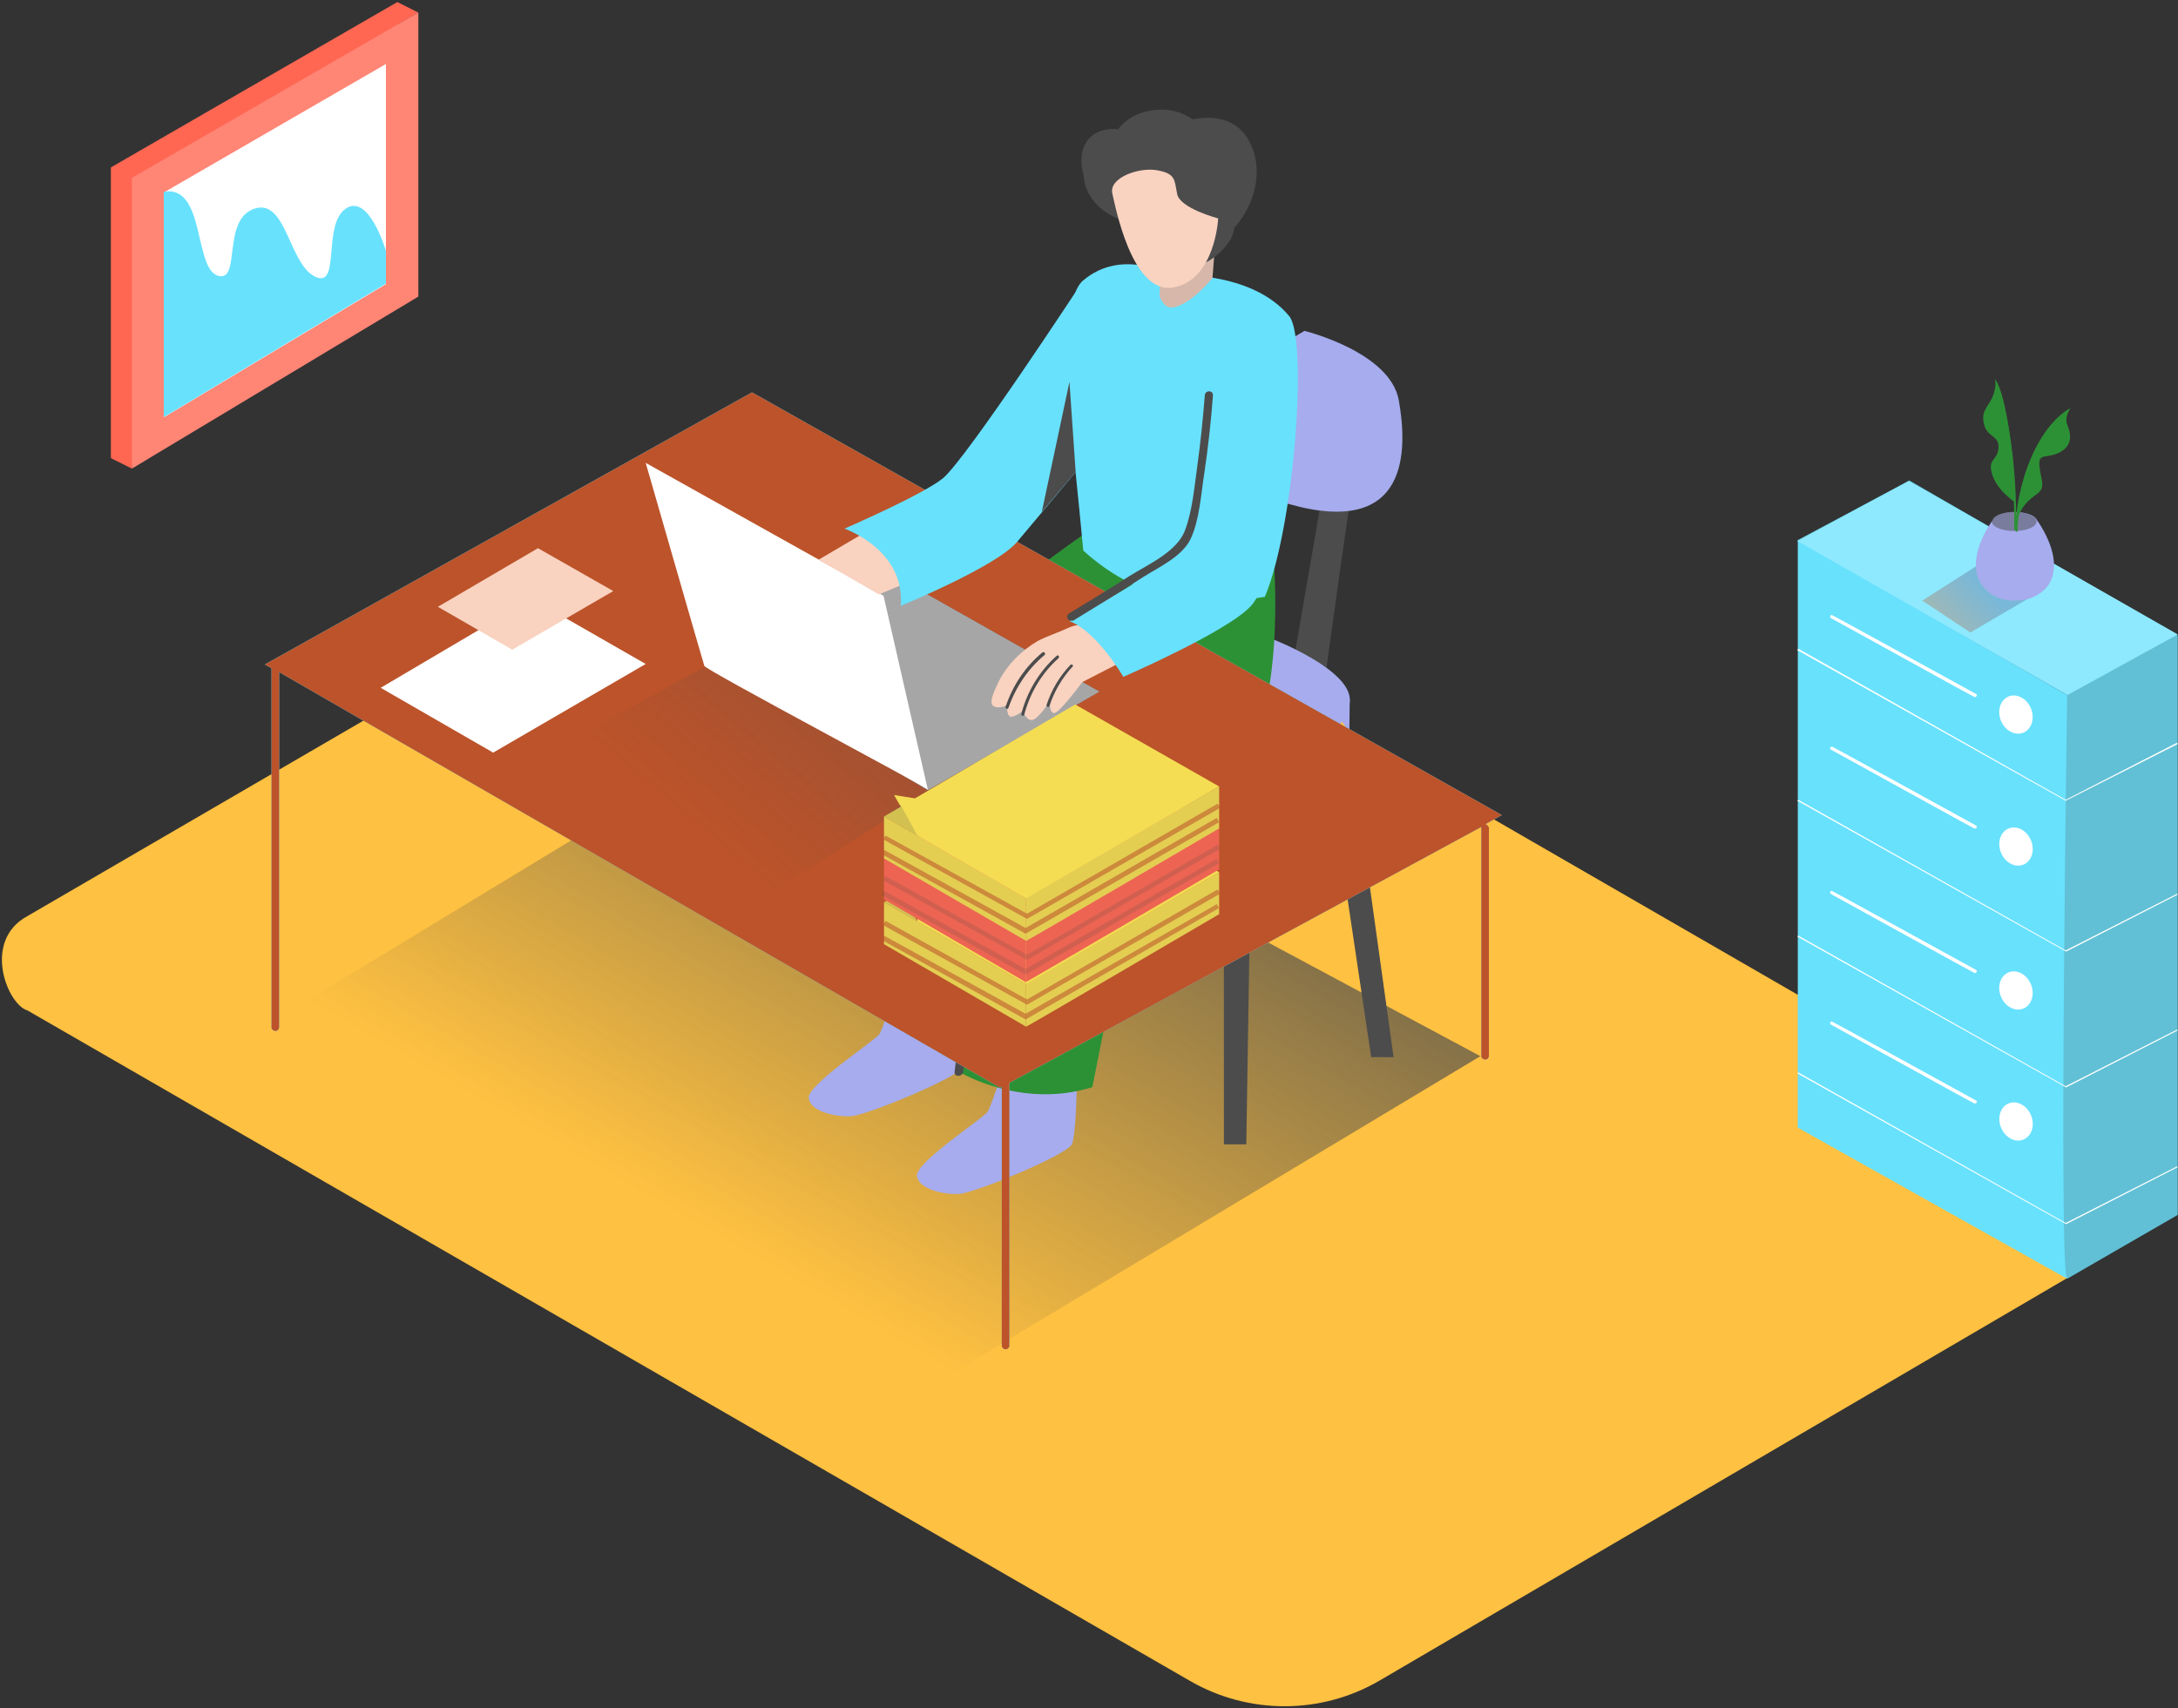 <svg xmlns="http://www.w3.org/2000/svg" width="594" height="466" viewBox="0 0 594 466" fill="none"><rect x="0" y="0" width="594" height="466" fill="#333333" stroke="none"/><path d="M35.959 127.83L30.239 124.97L36.609 118.73L35.959 127.83Z" fill="#FF6753"></path><path d="M114.089 3.42L108.369 0.56L106.159 8.1L114.089 3.42Z" fill="#FF6753"></path><path d="M108.369 0.56L30.239 45.67V124.97L108.369 78.04V0.56Z" fill="#FF6753"></path><path d="M114.09 3.42L35.96 48.53V127.83L114.09 80.9V3.42Z" fill="#FF6753"></path><path opacity="0.2" d="M114.09 3.42L35.96 48.53V127.83L114.09 80.9V3.42Z" fill="white"></path><path d="M105.25 17.46L44.8 52.43V113.79L105.25 77.52V17.46Z" fill="white"></path><path d="M105.25 68.42C105.25 68.42 100.57 52.43 94.2 56.98C87.83 61.53 93.03 78.95 85.88 75.44C78.73 71.93 78.08 53.86 69.24 56.98C60.4 60.1 65.86 77.26 59.36 75.18C52.86 73.1 55.98 50.35 44.67 52.3V113.79L105.25 77.39V68.42Z" fill="#68E1FD"></path><path d="M7.49 275.64L324.56 458.55C340.55 467.78 360.31 467.78 376.3 458.42L571.69 344.02C578.84 339.86 581.18 330.76 577.02 323.61C575.72 321.4 573.9 319.58 571.56 318.28L236.94 125.1C232.26 122.37 226.67 122.37 221.99 125.1L7.49 249.9C-4.99 256.66 2.03 274.08 7.49 275.64Z" fill="#FFC141"></path><path opacity="0.69" d="M403.73 288.12L224.46 395.76L50.13 293.32L220.56 189.97" fill="url(#paint0_linear_2473_242)"></path><path d="M333.79 232.22V312.17H339.9L341.2 230.27" fill="#4C4C4C"></path><path d="M367.979 201.54L380.069 288.38H373.96L361.479 204.79" fill="#4C4C4C"></path><path d="M246.69 262.25C246.69 262.25 241.1 280.32 239.8 282.14C238.5 283.96 220.17 295.92 220.56 299.56C220.95 303.2 227.84 304.76 232.13 304.5C236.42 304.24 261.25 293.97 262.81 290.98C264.37 287.99 264.37 262.25 264.37 262.25H246.69Z" fill="#A6ACED"></path><path d="M276.2 283.44C276.2 283.44 270.61 301.51 269.31 303.33C268.01 305.15 249.68 317.11 250.07 320.75C250.46 324.39 257.35 325.95 261.64 325.69C265.93 325.43 290.76 315.16 292.32 312.17C293.88 309.18 293.88 283.44 293.88 283.44H276.2Z" fill="#A6ACED"></path><path d="M371.23 118.99C369.67 123.41 360.7 190.1 360.7 190.1L351.6 187.11L363.43 118.73" fill="#4C4C4C"></path><path d="M367.98 201.54L368.11 190.88L358.49 194.13L361.48 204.79" fill="#A6ACED"></path><path d="M346.14 184.9C346.14 184.9 370.32 194 367.98 203.1C365.64 212.2 346.27 234.17 333.79 232.22C321.31 230.27 306.36 219.74 306.36 219.74" fill="#FFC141"></path><path d="M346.14 173.98C346.14 173.98 370.32 183.08 367.98 192.18C365.64 201.28 346.27 223.25 333.79 221.3C321.31 219.35 306.36 208.82 306.36 208.82" fill="#A6ACED"></path><path d="M355.76 90.26C355.76 90.26 379.16 95.98 381.5 109.24C383.84 122.5 384.62 146.94 351.34 137.45C318.06 127.96 333.79 103.39 333.79 103.39" fill="#A6ACED"></path><path d="M324.559 118.6C324.559 118.6 332.879 152.79 326.639 171.12C320.399 189.45 285.689 204.14 285.689 204.14L270.999 277.72C251.499 283.7 234.729 273.56 234.729 273.56C234.729 273.56 238.759 208.56 244.999 192.18C251.239 175.8 299.079 143.3 299.079 143.3" fill="#2C9135"></path><path d="M325.99 162.02C325.99 162.02 278.02 194.39 271.91 210.9C265.8 227.41 261.64 292.41 261.64 292.41C261.64 292.41 278.41 302.68 297.91 296.57L312.6 222.99C312.6 222.99 337.56 215.97 343.67 197.64C349.78 179.31 347.31 151.49 347.31 151.49" fill="#2C9135"></path><path d="M344.97 162.8C353.16 143.17 356.67 92.34 351.6 86.23C341.07 73.49 318.97 75.05 318.97 75.05C318.97 75.05 306.1 67.51 295.44 76.48C287.38 83.11 293.1 124.06 295.44 150.19C309.35 162.8 324.95 166.31 344.97 162.8Z" fill="#68E1FD"></path><path d="M310.649 168.65C302.069 177.1 292.84 185.29 284.78 194.39C277.76 202.19 275.029 212.2 272.299 222.08C265.929 245.09 263.199 268.75 260.339 292.41C260.209 293.84 262.42 293.84 262.68 292.41C265.41 269.66 268.139 246.91 273.989 224.68C276.849 213.76 279.709 202.97 287.639 194.52C295.569 186.07 304.02 178.27 312.21 170.21C313.25 169.17 311.689 167.61 310.649 168.65Z" fill="#4C4C4C"></path><path d="M405.159 224.81L409.579 222.34L205.089 107.03L72.23 181.26L74.049 182.3V280.32C74.049 280.84 74.57 281.23 75.219 281.23C75.74 281.23 75.999 280.84 76.129 280.32V183.34L272.69 296.7L273.209 296.44V367.03C273.209 367.55 273.599 368.07 274.249 368.07C274.769 368.07 275.29 367.68 275.29 367.03V295.4L403.989 225.59C403.989 225.59 403.989 225.59 403.989 225.72V288.12C403.989 288.64 404.509 289.03 405.159 289.03C405.679 289.03 405.939 288.64 406.069 288.12V225.72C405.809 225.33 405.549 224.94 405.159 224.81Z" fill="#68E1FD"></path><path d="M405.159 224.81L409.579 222.34L205.089 107.03L72.23 181.26L74.049 182.3V280.32C74.049 280.84 74.57 281.23 75.219 281.23C75.74 281.23 75.999 280.84 76.129 280.32V183.34L272.69 296.7L273.209 296.44V367.03C273.209 367.55 273.599 368.07 274.249 368.07C274.769 368.07 275.29 367.68 275.29 367.03V295.4L403.989 225.59C403.989 225.59 403.989 225.59 403.989 225.72V288.12C403.989 288.64 404.509 289.03 405.159 289.03C405.679 289.03 405.939 288.64 406.069 288.12V225.72C405.809 225.33 405.549 224.94 405.159 224.81Z" fill="#BC532A"></path><path opacity="0.32" d="M200.02 177.62L135.8 212.98C146.59 219.61 189.75 242.62 200.15 249.77L266.58 207.91L255.66 181.78L200.02 177.62Z" fill="url(#paint1_linear_2473_242)"></path><path d="M253.06 215.58L299.86 188.67L238.89 154.22L191.18 178.4" fill="#4C4C4C"></path><path opacity="0.5" d="M253.06 215.58L299.86 188.67L238.89 154.22L191.18 178.4" fill="white"></path><path d="M240.97 162.54C240.97 162.54 253.19 216.1 253.06 215.45C252.93 214.8 192.48 182.82 192.09 181.65C191.7 180.48 176.1 126.27 176.1 126.27L240.97 162.54Z" fill="white"></path><path d="M223.29 152.66L235.9 145.25L250.98 157.47L239.67 162.15L223.29 152.66Z" fill="#F9D2C0"></path><path d="M230.31 144.21C230.31 144.21 246.95 149.93 245.65 165.27C245.65 165.27 271.65 154.61 277.37 147.85C283.09 141.09 295.44 126.27 295.44 126.27V76.48C295.44 76.48 263.98 124.58 257.22 130.43C251.63 134.98 230.31 144.21 230.31 144.21Z" fill="#68E1FD"></path><path d="M316.37 68.16C316.37 72.32 316.5 76.61 316.24 80.77C317.02 82.72 318.06 84.02 319.62 83.89C324.69 83.37 330.67 75.83 330.67 75.83L331.58 64.13L316.37 68.16Z" fill="#F9D2C0"></path><path opacity="0.2" d="M316.37 68.16C316.37 72.32 316.5 76.61 316.24 80.77C317.02 82.72 318.06 84.02 319.62 83.89C324.69 83.37 330.67 75.83 330.67 75.83L331.58 64.13L316.37 68.16Z" fill="#4C4C4C"></path><path d="M341.07 39.3C337.95 32.54 331.71 31.37 325.21 32.54C323.78 31.5 322.09 30.72 320.4 30.33C314.94 29.03 308.31 30.72 304.93 35.27C303.11 35.01 301.42 35.27 299.73 35.92C294.92 37.87 294.27 43.07 295.44 47.49C295.44 47.62 295.57 47.88 295.57 48.01C296.09 55.94 303.89 59.19 303.89 59.19L328.98 71.54C331.71 70.11 334.05 67.9 335.61 65.3C336.13 64.26 336.52 63.22 336.65 62.05C336.78 61.92 337.04 61.79 337.17 61.53C342.24 55.42 344.58 46.58 341.07 39.3Z" fill="#4C4C4C"></path><path d="M303.37 52.82C304.02 55.42 308.57 80.51 320.01 78.43C331.45 76.35 332.23 59.58 332.23 59.58C332.23 59.58 321.83 56.85 321.05 52.95C320.27 49.05 320.66 47.36 315.59 46.45C310.52 45.54 302.33 48.53 303.37 52.82Z" fill="#F9D2C0"></path><path d="M293.36 128.74L291.67 104.17L284.13 139.66L293.36 128.74Z" fill="#4C4C4C"></path><path d="M294.27 170.47C293.23 170.6 292.32 170.86 291.41 171.25C288.68 172.55 285.69 173.46 282.96 174.89C278.54 177.49 274.77 181.26 272.43 185.81C271.91 186.98 269.57 191.27 270.74 192.44C271.91 193.61 274.64 192.44 274.64 192.44C274.64 192.44 274.51 194.91 275.42 195.43C276.33 195.95 278.93 194 278.93 194C278.93 194 280.1 196.99 281.79 196.34C283.48 195.69 286.34 191.27 286.34 191.27C286.34 191.27 286.08 194.52 287.51 194.52C288.94 194.52 295.18 186.07 295.18 186.07L308.31 179.31C308.31 179.31 304.41 175.15 304.02 174.89C302.2 173.2 300.12 171.77 297.91 170.86C296.61 170.6 295.44 170.34 294.27 170.47Z" fill="#F9D2C0"></path><path d="M291.93 181.39C288.94 184.51 286.73 188.28 285.43 192.31C285.3 192.83 286.08 193.09 286.21 192.57C287.51 188.67 289.59 185.03 292.45 181.91C292.97 181.65 292.32 181 291.93 181.39Z" fill="#4C4C4C"></path><path d="M288.16 178.92C283.48 183.08 280.1 188.67 278.54 194.78C278.54 195.04 278.67 195.17 278.8 195.3C279.06 195.3 279.19 195.17 279.32 195.04C280.88 189.06 284.13 183.6 288.68 179.57C289.07 179.05 288.55 178.53 288.16 178.92Z" fill="#4C4C4C"></path><path d="M284.26 178.01C279.58 181.91 276.2 186.98 274.25 192.83C274.12 193.35 274.9 193.61 275.03 193.09C276.98 187.5 280.36 182.43 284.91 178.66C285.3 178.27 284.65 177.62 284.26 178.01Z" fill="#4C4C4C"></path><path d="M352.38 128.09C352.38 128.09 347.57 158.25 341.2 165.27C334.83 172.29 306.36 184.64 306.36 184.64C306.36 184.64 299.21 172.29 291.67 169.43C291.67 169.43 320.53 153.44 321.31 150.45" fill="#68E1FD"></path><path d="M328.589 107.81C328.069 114.31 327.42 120.81 326.51 127.31C325.73 132.9 325.21 139.14 323.26 144.47C321.18 150.45 313.119 153.96 307.919 157.21C302.589 160.72 296.999 163.97 291.539 167.35C291.019 167.74 290.889 168.39 291.279 168.91C291.539 169.3 292.189 169.43 292.709 169.3C299.079 165.4 305.449 161.5 311.689 157.47C315.979 154.74 322.349 151.88 324.689 147.07C327.159 141.87 327.55 134.72 328.46 129C329.5 121.98 330.279 114.96 330.799 107.94C330.929 106.38 328.719 106.38 328.589 107.81Z" fill="#4C4C4C"></path><path d="M176.1 181.13L134.5 205.31L103.82 187.63L145.03 163.32L176.1 181.13Z" fill="white"></path><path d="M279.84 280.06L241.1 257.57V246.13L279.84 268.49V280.06Z" fill="#F4DD53"></path><path d="M332.49 237.94V249.38C332.49 249.38 279.71 280.32 279.84 280.06C279.97 279.8 279.84 268.36 279.84 268.36L332.49 237.94Z" fill="#F4DD53"></path><path opacity="0.1" d="M279.84 280.06L241.1 257.57V246.13L279.84 268.49V280.06Z" fill="#4C4C4C"></path><path opacity="0.1" d="M332.49 237.94V249.38C332.49 249.38 279.71 280.32 279.84 280.06C279.97 279.8 279.84 268.36 279.84 268.36L332.49 237.94Z" fill="#4C4C4C"></path><path d="M332.49 237.94L279.84 268.49L241.1 246.13L293.23 215.58L332.49 237.94Z" fill="#F4DD53"></path><path d="M249.55 241.19L243.83 240.28L250.2 251.33L249.55 241.19Z" fill="#BC532A"></path><path opacity="0.2" d="M250.2 251.33L241.1 246.13L245.65 243.01L250.2 251.33Z" fill="#4C4C4C"></path><g opacity="0.56"><path d="M280.1 274.08L240.84 252.37L241.49 251.2L280.1 272.65L332.1 242.62L332.75 243.79L280.1 274.08Z" fill="#BC532A"></path></g><g opacity="0.56"><path d="M279.71 278.11L240.45 256.4L241.1 255.23L279.71 276.55L331.84 246.65L332.49 247.69L279.71 278.11Z" fill="#BC532A"></path></g><path d="M167.26 161.24L139.7 177.23L119.42 165.53L146.72 149.54L167.26 161.24Z" fill="#F9D2C0"></path><path d="M279.84 267.97L241.1 245.35V233.91L279.84 256.27V267.97Z" fill="#FF6753"></path><path d="M332.49 225.72V237.16C332.49 237.16 279.71 268.1 279.84 267.84C279.97 267.58 279.84 256.14 279.84 256.14L332.49 225.72Z" fill="#FF6753"></path><path opacity="0.1" d="M279.84 267.97L241.1 245.35V233.91L279.84 256.27V267.97Z" fill="#4C4C4C"></path><path opacity="0.1" d="M332.49 225.72V237.16C332.49 237.16 279.71 268.1 279.84 267.84C279.97 267.58 279.84 256.14 279.84 256.14L332.49 225.72Z" fill="#4C4C4C"></path><path d="M332.49 225.72L279.84 256.27L241.1 233.91L293.23 203.36L332.49 225.72Z" fill="#FF6753"></path><path d="M249.55 228.97L243.83 227.93L250.2 239.11L249.55 228.97Z" fill="#FF6753"></path><path opacity="0.2" d="M250.2 239.11L241.1 233.91L245.65 230.66L250.2 239.11Z" fill="#4C4C4C"></path><g opacity="0.56"><path opacity="0.3" d="M280.1 261.86L240.84 240.15L241.49 238.98L280.1 260.43L332.1 230.4L332.75 231.57L280.1 261.86Z" fill="#4C4C4C"></path></g><g opacity="0.56"><path opacity="0.3" d="M279.71 265.89L240.45 244.18L241.1 243.01L279.71 264.33L331.84 234.3L332.49 235.47L279.71 265.89Z" fill="#4C4C4C"></path></g><path d="M279.84 256.66L241.1 234.17V222.73L279.84 245.09V256.66Z" fill="#F4DD53"></path><path d="M332.49 214.54V225.98C332.49 225.98 279.71 256.92 279.84 256.66C279.97 256.4 279.84 244.96 279.84 244.96L332.49 214.54Z" fill="#F4DD53"></path><path opacity="0.1" d="M279.84 256.66L241.1 234.17V222.73L279.84 245.09V256.66Z" fill="#4C4C4C"></path><path opacity="0.1" d="M332.49 214.54V225.98C332.49 225.98 279.71 256.92 279.84 256.66C279.97 256.4 279.84 244.96 279.84 244.96L332.49 214.54Z" fill="#4C4C4C"></path><path d="M332.49 214.54L279.84 245.09L241.1 222.73L293.23 192.18L332.49 214.54Z" fill="#F4DD53"></path><path d="M249.55 217.79L243.83 216.88L250.2 227.93L249.55 217.79Z" fill="#F4DD53"></path><path opacity="0.2" d="M250.2 227.93L241.1 222.73L245.65 219.61L250.2 227.93Z" fill="#4C4C4C"></path><g opacity="0.56"><path d="M280.1 250.68L240.84 228.97L241.49 227.93L280.1 249.25L332.1 219.22L332.75 220.39L280.1 250.68Z" fill="#BC532A"></path></g><g opacity="0.56"><path d="M279.71 254.71L240.45 233L241.1 231.83L279.71 253.15L331.84 223.12L332.49 224.29L279.71 254.71Z" fill="#BC532A"></path></g><path d="M490.31 147.33L520.73 131.08L593.92 173.33V331.41L563.76 348.83" fill="#68E1FD"></path><path opacity="0.22" d="M490.31 147.33L520.73 131.08L593.92 173.33V331.41L563.76 348.83" fill="#4C4C4C"></path><path d="M563.76 348.83C561.42 348.7 563.76 189.71 563.76 189.71L490.31 147.33V307.62L563.76 348.83Z" fill="#68E1FD"></path><path d="M563.37 218.44L490.18 177.36L490.44 176.97L563.37 218.18L593.79 202.58L593.92 202.97L563.37 218.44Z" fill="white"></path><path d="M563.37 259.65V259.52L490.18 218.44L490.44 218.18L563.37 259.26L593.79 243.79L593.92 244.05L563.37 259.65Z" fill="white"></path><path d="M563.37 296.699V296.569L490.18 255.489L490.44 255.229L563.37 296.31L593.79 280.839L593.92 281.099L563.37 296.699Z" fill="white"></path><path d="M563.37 334.01V333.88L490.18 292.8L490.44 292.54L563.37 333.62L593.79 318.15L593.92 318.41L563.37 334.01Z" fill="white"></path><path d="M563.89 189.579L593.92 173.069L520.6 131.209L490.18 147.589L563.89 189.579Z" fill="#68E1FD"></path><path opacity="0.25" d="M563.89 189.579L593.92 173.069L520.6 131.209L490.18 147.589L563.89 189.579Z" fill="white"></path><path d="M551.825 199.864C554.084 198.939 555.011 195.981 553.895 193.257C552.779 190.533 550.043 189.075 547.784 190.001C545.525 190.926 544.599 193.884 545.715 196.608C546.831 199.332 549.567 200.79 551.825 199.864Z" fill="white"></path><path d="M499.41 168.65L533.6 187.5L538.41 190.1C538.93 190.36 539.45 189.58 538.93 189.32L504.61 170.47L499.8 167.87C499.28 167.48 498.76 168.39 499.41 168.65Z" fill="white"></path><path d="M551.842 235.868C554.101 234.943 555.027 231.985 553.911 229.261C552.795 226.537 550.06 225.079 547.801 226.005C545.542 226.93 544.616 229.888 545.732 232.612C546.847 235.336 549.583 236.794 551.842 235.868Z" fill="white"></path><path d="M499.41 204.53L533.6 223.38L538.41 225.98C538.93 226.24 539.45 225.46 538.93 225.2L504.61 206.35L499.8 203.75C499.28 203.49 498.76 204.27 499.41 204.53Z" fill="white"></path><path d="M551.824 275.13C554.083 274.205 555.01 271.247 553.894 268.523C552.778 265.799 550.042 264.341 547.783 265.267C545.524 266.192 544.598 269.15 545.714 271.874C546.83 274.598 549.566 276.056 551.824 275.13Z" fill="white"></path><path d="M499.41 243.92L533.6 262.77L538.41 265.37C538.93 265.63 539.45 264.849 538.93 264.589L504.61 245.739L499.8 243.139C499.28 242.749 498.76 243.53 499.41 243.92Z" fill="white"></path><path d="M551.851 310.87C554.11 309.944 555.036 306.986 553.92 304.262C552.804 301.538 550.068 300.081 547.81 301.006C545.551 301.931 544.624 304.89 545.74 307.613C546.856 310.337 549.592 311.795 551.851 310.87Z" fill="white"></path><path d="M499.41 279.54L533.6 298.39L538.41 300.99C538.93 301.25 539.45 300.47 538.93 300.21L504.61 281.36L499.8 278.76C499.28 278.37 498.76 279.28 499.41 279.54Z" fill="white"></path><path opacity="0.32" d="M555.309 162.02L537.369 172.55L524.239 163.84L543.219 151.75" fill="url(#paint2_linear_2473_242)"></path><path d="M555.44 141.74C554.92 140.57 552.45 139.66 549.46 139.66C546.47 139.66 543.87 140.57 543.48 141.87C539.97 146.81 536.59 154.74 540.88 160.07C542.96 162.54 546.08 163.97 549.33 163.84H549.85C553.1 163.84 556.22 162.54 558.3 160.07C562.46 154.74 558.95 146.68 555.44 141.74Z" fill="#A6ACED"></path><path opacity="0.5" d="M549.33 144.86C552.704 144.86 555.44 143.696 555.44 142.26C555.44 140.824 552.704 139.66 549.33 139.66C545.955 139.66 543.22 140.824 543.22 142.26C543.22 143.696 545.955 144.86 549.33 144.86Z" fill="#4C4C4C"></path><path d="M556.609 120.03C552.839 126.4 550.499 133.68 549.849 141.09C549.849 132.12 549.069 123.15 547.379 114.31C547.379 114.05 546.859 114.18 546.859 114.44C548.679 124.32 549.459 134.33 549.329 144.34C549.329 144.47 549.459 144.6 549.589 144.6C549.589 144.6 549.589 144.6 549.719 144.6V144.86C549.719 145.12 550.239 145.12 550.239 144.86C550.369 136.28 552.839 127.83 557.259 120.42C557.129 119.9 556.739 119.64 556.609 120.03Z" fill="#2C9135"></path><path d="M552.709 128.09C552.709 128.09 556.479 115.87 564.669 111.32C564.669 111.32 562.979 113.79 563.759 115.74C564.539 117.69 565.709 121.2 561.939 123.28C558.169 125.36 555.829 123.28 556.219 127.18C556.609 131.08 558.039 132.9 555.569 134.72C553.099 136.54 551.019 138.23 550.109 142.26C550.109 142.26 551.019 132.25 552.709 128.09Z" fill="#2C9135"></path><path d="M549.07 126.92C549.07 126.92 547.51 108.2 544.13 103.39C544.39 105.21 544 107.03 543.22 108.72C541.79 111.45 540.23 112.36 541.14 115.87C542.05 119.38 545.3 118.73 545.04 122.24C544.78 125.75 541.92 125.1 543.35 129.52C544.78 133.94 549.46 136.93 549.46 136.93" fill="#2C9135"></path><defs><linearGradient id="paint0_linear_2473_242" x1="199.108" y1="339.17" x2="273.286" y2="210.132" gradientUnits="userSpaceOnUse"><stop stop-color="#4C4C4C" stop-opacity="0"></stop><stop offset="1" stop-color="#4C4C4C"></stop></linearGradient><linearGradient id="paint1_linear_2473_242" x1="189.284" y1="224.58" x2="237.475" y2="166.964" gradientUnits="userSpaceOnUse"><stop stop-color="#4C4C4C" stop-opacity="0"></stop><stop offset="0.99" stop-color="#4C4C4C"></stop></linearGradient><linearGradient id="paint2_linear_2473_242" x1="542.047" y1="160.756" x2="531.816" y2="170.519" gradientUnits="userSpaceOnUse"><stop offset="0.01" stop-color="#4E508B"></stop><stop offset="1" stop-color="#BC532A"></stop></linearGradient></defs></svg>
